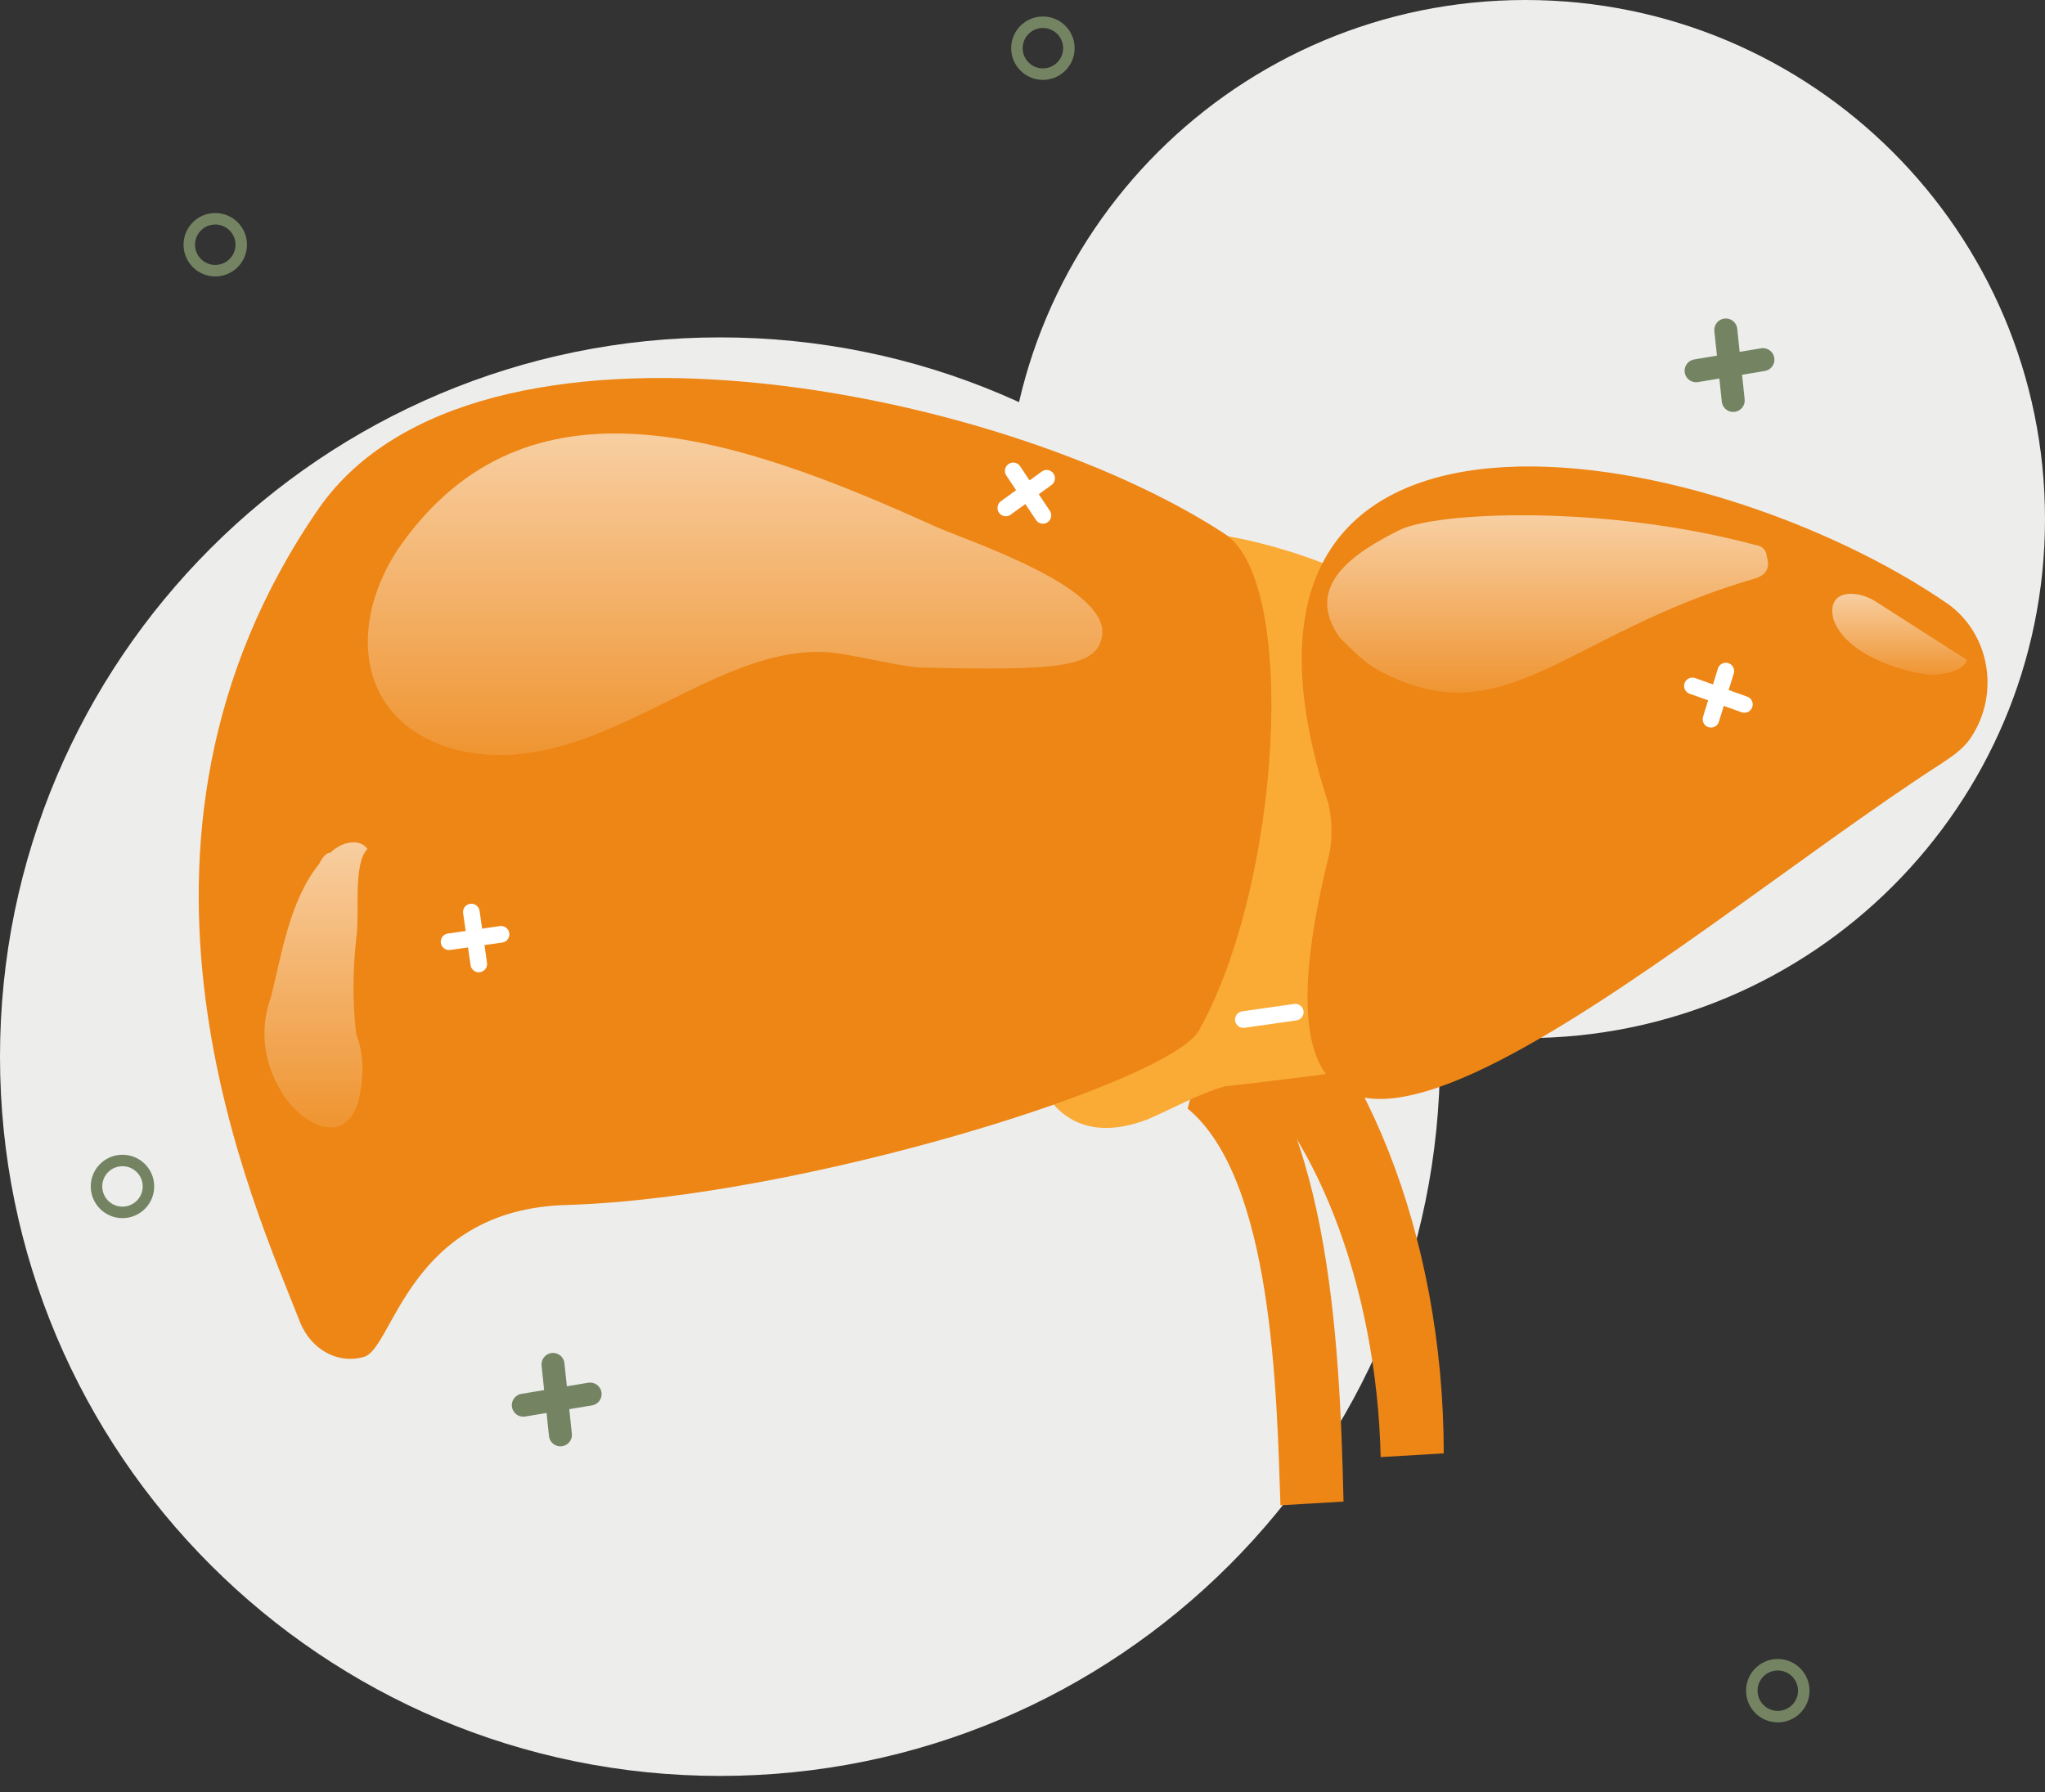 <svg xmlns="http://www.w3.org/2000/svg" width="89" height="78" viewBox="0 0 89 78" fill="none"><rect x="0" y="0" width="89" height="78" fill="#333333" stroke="none"/><path d="M31.336 77.3C48.642 77.3 62.671 63.283 62.671 45.992C62.671 28.701 48.642 14.685 31.336 14.685C14.029 14.685 0 28.701 0 45.992C0 63.283 14.029 77.3 31.336 77.3Z" fill="#EDEDEC"></path><path d="M66.387 45.186C78.876 45.186 89 35.071 89 22.593C89 10.115 78.876 0 66.387 0C53.898 0 43.773 10.115 43.773 22.593C43.773 35.071 53.898 45.186 66.387 45.186Z" fill="#EDEDEC"></path><path d="M55.726 65.52C55.564 60.679 55.403 51.319 51.688 48.253L52.818 43.895C57.825 47.93 58.31 58.258 58.471 65.359L55.726 65.52Z" fill="#ED8615"></path><path d="M60.087 63.422C59.925 55.998 57.179 48.736 53.141 45.831L54.272 41.312C59.279 45.024 62.833 53.739 62.833 63.26L60.087 63.422Z" fill="#ED8615"></path><path d="M57.34 46.8C56.048 46.962 54.756 47.123 53.302 47.285C52.172 47.607 51.041 48.253 49.91 48.737C44.742 50.674 43.611 44.38 45.226 39.054C46.034 36.472 47.164 33.89 47.649 31.147C47.972 29.21 47.811 24.046 51.364 23.239C52.818 22.916 57.987 24.207 60.409 25.983C62.509 27.758 63.963 30.017 64.771 32.76C67.516 40.991 62.025 46.155 57.34 46.8Z" fill="#FAAB36"></path><path d="M84.477 33.244C72.686 40.829 52.334 59.549 57.825 37.279C57.987 36.633 57.987 35.826 57.825 35.019C51.203 14.847 74.301 19.043 84.8 26.305C86.577 27.596 87.061 30.178 85.769 32.114C85.446 32.599 84.962 32.921 84.477 33.244Z" fill="#ED8615"></path><path d="M13.891 22.108C3.715 36.794 11.145 52.609 13.083 57.612C13.568 58.741 14.699 59.387 15.829 59.064C17.122 58.741 17.768 52.609 24.713 52.447C34.889 52.125 50.88 47.122 52.172 44.863C55.726 38.569 56.533 25.336 53.303 23.238C43.45 16.783 20.675 12.425 13.891 22.108Z" fill="#ED8615"></path><path d="M17.445 23.724C15.183 26.951 15.345 31.308 19.706 32.599C25.844 34.213 30.851 27.919 36.181 28.404C37.474 28.565 38.604 28.888 39.896 29.049C46.196 29.21 47.811 29.049 47.973 27.597C48.134 25.499 42.158 23.562 40.704 22.917C31.82 18.882 22.936 15.977 17.445 23.724Z" fill="url(#paint0_linear_143_7)"></path><path d="M76.401 25.175C76.886 25.014 77.047 24.691 76.886 24.207C76.886 23.884 76.563 23.723 76.401 23.723C69.779 21.947 62.51 22.27 60.895 23.077C58.956 24.045 56.695 25.498 58.31 27.757C58.795 28.241 59.28 28.725 59.764 29.048C65.418 32.276 68.002 27.596 76.401 25.175Z" fill="url(#paint1_linear_143_7)"></path><path d="M83.993 29.371C82.539 29.21 80.278 28.403 79.793 26.951C79.47 25.66 80.762 25.66 81.57 26.144L85.608 28.726C85.446 29.21 84.639 29.371 83.993 29.371Z" fill="url(#paint2_linear_143_7)"></path><path d="M13.891 37.601C12.599 39.215 12.276 41.474 11.791 43.411C11.306 44.702 11.468 46.154 12.114 47.284C12.922 48.898 15.183 50.188 15.668 47.606C15.829 46.8 15.829 45.831 15.506 45.024C15.345 43.733 15.345 42.281 15.506 40.828C15.668 39.86 15.345 37.601 15.991 36.955C15.668 36.471 14.86 36.633 14.375 37.117C14.214 37.117 14.052 37.278 13.891 37.601Z" fill="url(#paint3_linear_143_7)"></path><path d="M45.388 22.433L44.096 20.496" stroke="white" stroke-width="0.723" stroke-linecap="round" stroke-linejoin="round"></path><path d="M45.55 20.818L43.773 22.109" stroke="white" stroke-width="0.723" stroke-linecap="round" stroke-linejoin="round"></path><path d="M21.806 40.668L19.544 40.991" stroke="white" stroke-width="0.723" stroke-linecap="round" stroke-linejoin="round"></path><path d="M20.514 39.698L20.837 41.958" stroke="white" stroke-width="0.723" stroke-linecap="round" stroke-linejoin="round"></path><path d="M56.372 44.056L54.111 44.378" stroke="white" stroke-width="0.723" stroke-linecap="round" stroke-linejoin="round"></path><path d="M75.917 30.662L73.655 29.855" stroke="white" stroke-width="0.723" stroke-linecap="round" stroke-linejoin="round"></path><path d="M75.109 29.209L74.463 31.307" stroke="white" stroke-width="0.723" stroke-linecap="round" stroke-linejoin="round"></path><path d="M25.682 60.679L22.775 61.163" stroke="#748462" stroke-miterlimit="10" stroke-linecap="round"></path><path d="M24.067 59.388L24.39 62.454" stroke="#748462" stroke-miterlimit="10" stroke-linecap="round"></path><path d="M76.724 15.654L73.816 16.138" stroke="#748462" stroke-miterlimit="10" stroke-linecap="round"></path><path d="M75.108 14.363L75.431 17.43" stroke="#748462" stroke-miterlimit="10" stroke-linecap="round"></path><path d="M5.33 52.771C5.955 52.771 6.461 52.265 6.461 51.641C6.461 51.017 5.955 50.512 5.33 50.512C4.706 50.512 4.2 51.017 4.2 51.641C4.2 52.265 4.706 52.771 5.33 52.771Z" stroke="#748462" stroke-width="0.5" stroke-miterlimit="10" stroke-linecap="round"></path><path d="M77.37 74.719C77.995 74.719 78.501 74.213 78.501 73.59C78.501 72.966 77.995 72.46 77.37 72.46C76.746 72.46 76.24 72.966 76.24 73.59C76.24 74.213 76.746 74.719 77.37 74.719Z" stroke="#748462" stroke-width="0.5" stroke-miterlimit="10" stroke-linecap="round"></path><path d="M9.368 11.782C9.993 11.782 10.499 11.276 10.499 10.652C10.499 10.028 9.993 9.522 9.368 9.522C8.744 9.522 8.238 10.028 8.238 10.652C8.238 11.276 8.744 11.782 9.368 11.782Z" stroke="#748462" stroke-width="0.5" stroke-miterlimit="10" stroke-linecap="round"></path><path d="M45.388 3.227C46.012 3.227 46.519 2.721 46.519 2.097C46.519 1.474 46.012 0.968 45.388 0.968C44.764 0.968 44.257 1.474 44.257 2.097C44.257 2.721 44.764 3.227 45.388 3.227Z" stroke="#748462" stroke-width="0.5" stroke-miterlimit="10" stroke-linecap="round"></path><defs><linearGradient id="paint0_linear_143_7" x1="31.903" y1="32.894" x2="31.903" y2="18.842" gradientUnits="userSpaceOnUse"><stop stop-color="white" stop-opacity="0.122"></stop><stop offset="1" stop-color="white" stop-opacity="0.6"></stop></linearGradient><linearGradient id="paint1_linear_143_7" x1="67.375" y1="30.201" x2="67.375" y2="22.446" gradientUnits="userSpaceOnUse"><stop stop-color="white" stop-opacity="0.122"></stop><stop offset="1" stop-color="white" stop-opacity="0.6"></stop></linearGradient><linearGradient id="paint2_linear_143_7" x1="82.695" y1="29.399" x2="82.695" y2="25.803" gradientUnits="userSpaceOnUse"><stop stop-color="white" stop-opacity="0.122"></stop><stop offset="1" stop-color="white" stop-opacity="0.6"></stop></linearGradient><linearGradient id="paint3_linear_143_7" x1="13.83" y1="48.976" x2="13.83" y2="36.541" gradientUnits="userSpaceOnUse"><stop stop-color="white" stop-opacity="0.122"></stop><stop offset="1" stop-color="white" stop-opacity="0.6"></stop></linearGradient></defs></svg>